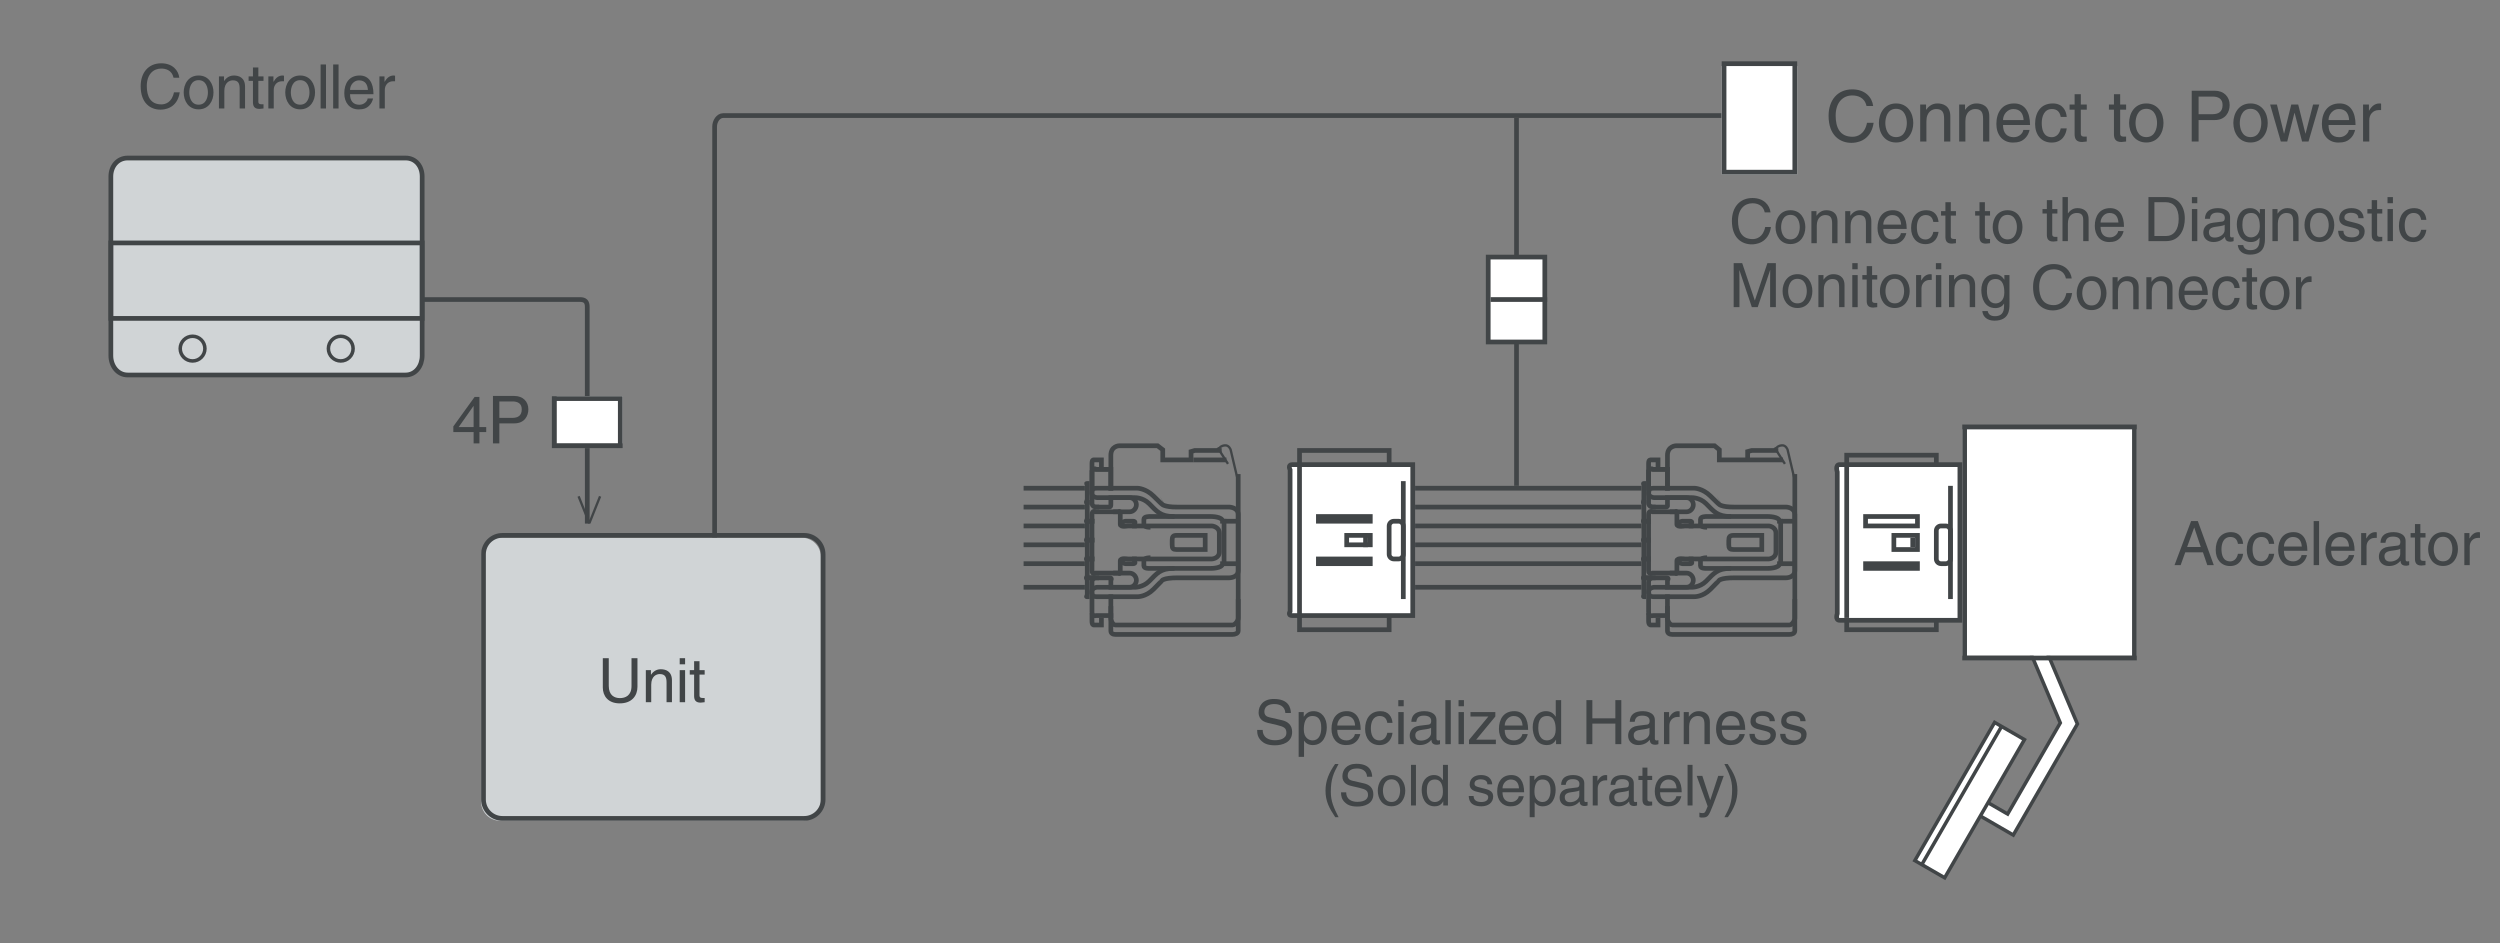 <?xml version="1.0" encoding="utf-8"?>
<!-- Generator: Adobe Illustrator 16.0.3, SVG Export Plug-In . SVG Version: 6.00 Build 0)  -->
<!DOCTYPE svg PUBLIC "-//W3C//DTD SVG 1.1//EN" "http://www.w3.org/Graphics/SVG/1.1/DTD/svg11.dtd">
<svg version="1.1" xmlns="http://www.w3.org/2000/svg" xmlns:xlink="http://www.w3.org/1999/xlink" x="0px" y="0px" width="530px"
	 height="200px" viewBox="0 0 530 200" enable-background="new 0 0 530 200" xml:space="preserve">
<rect x="0" y="0" width="530" height="200" fill="#808080" stroke="none"/>
<g id="illustration">
	<g>
		<path fill="none" stroke="#414547" d="M151.5,114V26.84c0-1.1,0.734-2.34,1.834-2.34H365"/>
	</g>
	<g>
		<line fill="none" stroke="#414547" x1="348" y1="103.5" x2="300" y2="103.5"/>
		<line fill="none" stroke="#414547" x1="348" y1="107.5" x2="300" y2="107.5"/>
		<line fill="none" stroke="#414547" x1="348" y1="111.5" x2="300" y2="111.5"/>
		<line fill="none" stroke="#414547" x1="348" y1="115.5" x2="300" y2="115.5"/>
		<line fill="none" stroke="#414547" x1="348" y1="119.5" x2="300" y2="119.5"/>
		<line fill="none" stroke="#414547" x1="348" y1="124.5" x2="300" y2="124.5"/>
		<g>
			<g>
				<path fill="none" stroke="#414547" d="M377,95.5h-5.636l-0.864,0.235V97.5h-6v-2.158l-1.023-0.842h-8.155
					c0,0-1.821,0.046-1.821,2.03c0,1.983,0,7.47,0,7.47"/>
				<path fill="none" stroke="#414547" d="M354,99.5h-3.527c0,0-0.973-0.396-0.973,0.661c0,1.06,0,3.839,0,3.839"/>
				<path fill="none" stroke="#414547" d="M351.5,99v-1.5h-1.577c0,0-0.423-0.115-0.423,0.748c0,0.855,0,1.752,0,1.752"/>
				<path fill="none" stroke="#414547" d="M354,130.5h-3.527c0,0-0.973,0.308-0.973-0.752c0-1.057,0-3.748,0-3.748"/>
				<path fill="none" stroke="#414547" d="M351.5,131v1.5h-1.577c0,0-0.423,0.022-0.423-0.843c0-0.85,0-1.657,0-1.657"/>
				<path fill="none" stroke="#414547" d="M350,114.5h-1.53c-0.163,0,0.03-0.406,0.03-0.56v-3.034c0-0.15-0.193-0.406-0.03-0.406
					H350"/>
				<path fill="none" stroke="#414547" d="M350,110.5h-1.53c-0.163,0,0.03-0.45,0.03-0.604v-3.037c0-0.152-0.193-0.359-0.03-0.359
					H349"/>
				<path fill="none" stroke="#414547" d="M349,106.5h-0.53c-0.163,0,0.03-0.496,0.03-0.652v-3.031c0-0.156-0.193-0.316-0.03-0.316
					H349"/>
				<path fill="none" stroke="#414547" d="M350,118.5h-1.53c-0.163,0,0.03-0.357,0.03-0.518v-3.027c0-0.162-0.193-0.455-0.03-0.455
					H350"/>
				<path fill="none" stroke="#414547" d="M350,122.5h-1.53c-0.163,0,0.03-0.313,0.03-0.471v-3.031c0-0.155-0.193-0.498-0.03-0.498
					H350"/>
				<path fill="none" stroke="#414547" d="M349,126.5h-0.53c-0.163,0,0.03-0.271,0.03-0.429v-3.021c0-0.159-0.193-0.551-0.03-0.551
					H350"/>
			</g>
			<g>
				<path fill="none" stroke="#414547" stroke-width="0.5" d="M380.354,101.218l-1.385-5.876c0,0-0.335-0.994-1.191-0.925
					c-0.858,0.062-1.125,0.464-1.257,0.664"/>
				<g>
					<path fill="none" stroke="#414547" d="M349.5,126c0,0,0-2.189,0-2.59c0-0.796,0.833-0.91,0.833-0.91s2.517,0,3.04,0
						c0.531,0,0.127,0.579,0.127,0.579V125"/>
					<path fill="none" stroke="#414547" d="M353.5,105v1.963c0,0,0.169,0.537-0.362,0.537c-0.523,0-2.805,0-2.805,0
						s-0.833-0.068-0.833-0.869c0-0.99,0-5.41,0-6.468c0-1.056,0.97-0.663,0.97-0.663h3.03v4.5"/>
					<line fill="none" stroke="#414547" x1="377.5" y1="110" x2="377.5" y2="120"/>
					<path fill="none" stroke="#414547" d="M349.5,116.395v4.518c0,1.057,0.825,0.588,0.825,0.588h4.883
						c0,0,0.292,0.469,0.292-0.588v-2.043c0-0.664,1.695-0.369,1.695-0.369h17.806c0,0,1.499-0.099,1.499-1.512v-0.932v-2.068
						v-0.932c0-1.418-1.499-1.557-1.499-1.557h-17.806c0,0-1.695,0.333-1.695-0.327v-2.046c0-1.058-0.292-0.627-0.292-0.627h-4.883
						c0,0-0.825-0.431-0.825,0.627v4.529V116.395z"/>
					
						<line fill="none" stroke="#414547" stroke-width="0.5" stroke-linecap="square" x1="376.333" y1="95.092" x2="378.271" y2="98.135"/>
					<line fill="none" stroke="#414547" x1="378" y1="97.5" x2="371" y2="97.5"/>
					<path fill="none" stroke="#414547" d="M367,109.5h-5.246c0,0-1.254-0.022-1.254,0.572c0,0.59,0,0.577,0,0.97
						c0,0.396,0.211,0.741,1.398,0.741"/>
					<path fill="none" stroke="#414547" d="M367,120.5h-5.246c0,0-1.254,0.072-1.254-0.526c0-0.593,0-0.573,0-0.976
						c0-0.394,0.211-0.756,1.398-0.756"/>
					<path fill="none" stroke="#414547" d="M358.5,118v0.916c0,0,0.48,0.584-0.182,0.584s-1.651,0-1.651,0s-0.931-0.061-0.931-0.862
						"/>
					<path fill="none" stroke="#414547" d="M358.5,112v-0.871c0,0,0.48-0.629-0.182-0.629s-1.651,0-1.651,0
						s-0.931,0.055-0.931,0.862"/>
					<line fill="none" stroke="#414547" x1="350.5" y1="107" x2="350.5" y2="108"/>
					<line fill="none" stroke="#414547" x1="350.5" y1="122" x2="350.5" y2="123"/>
					<path fill="none" stroke="#414547" d="M380,110.5h-2.753c0-1-2.44-1-2.44-1s-5.063,0-7.896,0c-2.852,0-3.573-1.08-5.226-2.73
						c-1.356-1.35-3.103-1.27-3.103-1.27h-7.936c0,0-1.123-0.076-1.123-0.934c0-0.861,0.335-1.066,0.989-1.066
						c0.66,0,8.734,0,8.734,0s1.743,0.047,3.369,1.664c1.778,1.789,1.778,1.7,1.778,1.7s0.393,0.636,3.23,0.636
						c2.843,0,11.071,0,11.071,0s1.803,0.063,1.803,1.58c0,0.78,0,3.357,0,5.879v0.133c0,2.514,0,5.096,0,5.874
						c0,1.515-1.803,1.534-1.803,1.534s-8.229,0-11.071,0c-2.838,0-3.23,0.586-3.23,0.586s0,0.055-1.778,1.836
						c-1.626,1.625-3.369,1.578-3.369,1.578s-8.074,0-8.734,0c-0.654,0-0.989-0.206-0.989-1.064c0-0.862,1.123-0.936,1.123-0.936
						h7.936c0,0,1.746,0.078,3.103-1.272c1.652-1.655,2.374-2.728,5.226-2.728c2.833,0,7.896,0,7.896,0s2.44,0,2.44-1H380"/>
					<path fill="none" stroke="#414547" d="M354,121.5h3.567c0.78,0,1.413,0.724,1.413,1.502c0,0.77-0.633,1.498-1.413,1.498H354"/>
					<path fill="none" stroke="#414547" d="M354,105.5h3.567c0.78,0,1.413,0.72,1.413,1.497c0,0.779-0.633,1.503-1.413,1.503H354"/>
					<path fill="none" stroke="#414547" d="M373.5,116.5h-5.989c-0.777,0-1.011-0.232-1.011-1.005v-0.943
						c0-0.77,0.233-1.052,1.011-1.052h5.989V116.5z"/>
				</g>
			</g>
		</g>
		<g>
			<rect x="275.5" y="95.5" fill="none" stroke="#414547" width="19" height="6"/>
			<rect x="275.5" y="126.5" fill="none" stroke="#414547" width="19" height="7"/>
			<g>
				<path fill="#FFFFFF" stroke="#414547" d="M299.5,98.5h-25.563c-1.003,0-0.437,1.106-0.437,1.106v30.026
					c0,0-0.566,0.867,0.437,0.867H299.5V98.5z"/>
			</g>
			<g>
				<g>
					<rect x="285.5" y="113.5" fill="none" stroke="#414547" width="5" height="2"/>
					<line fill="none" stroke="#414547" x1="289.5" y1="116" x2="289.5" y2="113"/>
				</g>
				<rect x="279.5" y="118.5" fill="none" stroke="#414547" width="11" height="1"/>
				<rect x="279.5" y="109.5" fill="none" stroke="#414547" width="11" height="1"/>
			</g>
			<line fill="none" stroke="#414547" x1="297.5" y1="127" x2="297.5" y2="102"/>
			<line fill="none" stroke="#414547" x1="275.5" y1="131" x2="275.5" y2="99"/>
			<g>
				<path fill="none" stroke="#414547" d="M297.5,117.5c0,0.552-0.447,1-1,1h-1c-0.553,0-1-0.448-1-1v-6c0-0.552,0.447-1,1-1h1
					c0.553,0,1,0.448,1,1V117.5z"/>
			</g>
		</g>
		<g>
			<path fill="none" stroke="#414547" d="M380.5,127v4.048c0,0.55-0.596,1.452-1.146,1.452h-24.809c-0.55,0-1.046-0.902-1.046-1.452
				V126"/>
		</g>
		<g>
			<path fill="none" stroke="#414547" stroke-linecap="square" d="M380.5,101v32.729c0,0.55-0.596,0.771-1.146,0.771h-24.809
				c-0.55,0-1.046-0.221-1.046-0.771V129"/>
		</g>
	</g>
	<g>
		<line fill="none" stroke="#414547" x1="230" y1="103.5" x2="217" y2="103.5"/>
		<line fill="none" stroke="#414547" x1="230" y1="107.5" x2="217" y2="107.5"/>
		<line fill="none" stroke="#414547" x1="230" y1="111.5" x2="217" y2="111.5"/>
		<line fill="none" stroke="#414547" x1="230" y1="115.5" x2="217" y2="115.5"/>
		<line fill="none" stroke="#414547" x1="230" y1="119.5" x2="217" y2="119.5"/>
		<line fill="none" stroke="#414547" x1="230" y1="124.5" x2="217" y2="124.5"/>
		<g>
			<g>
				<path fill="none" stroke="#414547" d="M259,95.5h-5.707l-0.793,0.235V97.5h-6v-2.158l-1.095-0.842h-8.156
					c0,0-1.749,0.046-1.749,2.03c0,1.983,0,7.47,0,7.47"/>
				<path fill="none" stroke="#414547" d="M235,99.5h-2.599c0,0-0.901-0.396-0.901,0.661c0,1.06,0,3.839,0,3.839"/>
				<path fill="none" stroke="#414547" d="M233.5,99v-1.5h-1.648c0,0-0.352-0.115-0.352,0.748c0,0.855,0,1.752,0,1.752"/>
				<path fill="none" stroke="#414547" d="M236,130.5h-3.599c0,0-0.901,0.308-0.901-0.752c0-1.057,0-3.748,0-3.748"/>
				<path fill="none" stroke="#414547" d="M233.5,131v1.5h-1.648c0,0-0.352,0.022-0.352-0.843c0-0.85,0-1.657,0-1.657"/>
				<path fill="none" stroke="#414547" d="M232,114.5h-1.603c-0.163,0,0.103-0.406,0.103-0.56v-3.034
					c0-0.15-0.265-0.406-0.103-0.406H232"/>
				<path fill="none" stroke="#414547" d="M232,110.5h-1.603c-0.163,0,0.103-0.45,0.103-0.604v-3.037
					c0-0.152-0.265-0.359-0.103-0.359H231"/>
				<path fill="none" stroke="#414547" d="M231,106.5h-0.603c-0.163,0,0.103-0.496,0.103-0.652v-3.031
					c0-0.156-0.265-0.316-0.103-0.316H231"/>
				<path fill="none" stroke="#414547" d="M232,118.5h-1.603c-0.163,0,0.103-0.357,0.103-0.518v-3.027
					c0-0.162-0.265-0.455-0.103-0.455H232"/>
				<path fill="none" stroke="#414547" d="M232,122.5h-1.603c-0.163,0,0.103-0.313,0.103-0.471v-3.031
					c0-0.155-0.265-0.498-0.103-0.498H232"/>
				<path fill="none" stroke="#414547" d="M231,126.5h-0.603c-0.163,0,0.103-0.271,0.103-0.429v-3.021
					c0-0.159-0.265-0.551-0.103-0.551H232"/>
			</g>
			<g>
				<path fill="none" stroke="#414547" stroke-width="0.5" d="M262.283,101.218l-1.385-5.876c0,0-0.335-0.994-1.191-0.925
					c-0.859,0.062-1.125,0.464-1.257,0.664"/>
				<g>
					<path fill="none" stroke="#414547" d="M231.5,126c0,0,0-2.189,0-2.59c0-0.796,0.761-0.91,0.761-0.91s2.516,0,3.041,0
						c0.53,0,0.198,0.579,0.198,0.579V125"/>
					<path fill="none" stroke="#414547" d="M235.5,105v1.963c0,0,0.097,0.537-0.434,0.537c-0.525,0-2.805,0-2.805,0
						s-0.761-0.068-0.761-0.869c0-0.99,0-5.41,0-6.468c0-1.056,0.897-0.663,0.897-0.663h3.103v4.5"/>
					<line fill="none" stroke="#414547" x1="259.5" y1="110" x2="259.5" y2="120"/>
					<path fill="none" stroke="#414547" d="M231.5,116.395v4.518c0,1.057,0.753,0.588,0.753,0.588h4.884
						c0,0,0.362,0.469,0.362-0.588v-2.043c0-0.664,1.624-0.369,1.624-0.369h17.807c0,0,1.57-0.099,1.57-1.512v-0.932v-2.068v-0.932
						c0-1.418-1.57-1.557-1.57-1.557h-17.807c0,0-1.624,0.333-1.624-0.327v-2.046c0-1.058-0.362-0.627-0.362-0.627h-4.884
						c0,0-0.753-0.431-0.753,0.627v4.529V116.395z"/>
					
						<line fill="none" stroke="#414547" stroke-width="0.5" stroke-linecap="square" x1="258.261" y1="95.092" x2="260.2" y2="98.135"/>
					<line fill="none" stroke="#414547" x1="260" y1="97.5" x2="253" y2="97.5"/>
					<path fill="none" stroke="#414547" d="M249,109.5h-5.318c0,0-1.182-0.022-1.182,0.572c0,0.59,0,0.577,0,0.97
						c0,0.396,0.211,0.741,1.398,0.741"/>
					<path fill="none" stroke="#414547" d="M249,120.5h-5.318c0,0-1.182,0.072-1.182-0.526c0-0.593,0-0.573,0-0.976
						c0-0.394,0.211-0.756,1.398-0.756"/>
					<path fill="none" stroke="#414547" d="M240.5,118v0.916c0,0,0.41,0.584-0.253,0.584c-0.663,0-1.652,0-1.652,0
						s-0.895-0.061-0.895-0.862"/>
					<path fill="none" stroke="#414547" d="M240.5,112v-0.871c0,0,0.41-0.629-0.253-0.629c-0.663,0-1.652,0-1.652,0
						s-0.895,0.055-0.895,0.862"/>
					<line fill="none" stroke="#414547" x1="232.5" y1="107" x2="232.5" y2="108"/>
					<line fill="none" stroke="#414547" x1="232.5" y1="122" x2="232.5" y2="123"/>
					<path fill="none" stroke="#414547" d="M262,110.5h-2.825c0-1-2.44-1-2.44-1s-5.062,0-7.896,0c-2.851,0-3.574-1.08-5.224-2.73
						c-1.357-1.35-3.104-1.27-3.104-1.27h-7.935c0,0-1.123-0.076-1.123-0.934c0-0.861,0.335-1.066,0.991-1.066
						c0.66,0,8.732,0,8.732,0s1.744,0.047,3.37,1.664c1.778,1.789,1.778,1.7,1.778,1.7s0.393,0.636,3.23,0.636
						c2.843,0,11.073,0,11.073,0s1.873,0.063,1.873,1.58c0,0.78,0,3.357,0,5.879v0.133c0,2.514,0,5.096,0,5.874
						c0,1.515-1.873,1.534-1.873,1.534s-8.23,0-11.073,0c-2.838,0-3.23,0.586-3.23,0.586s0,0.055-1.778,1.836
						c-1.626,1.625-3.37,1.578-3.37,1.578s-8.073,0-8.732,0c-0.656,0-0.991-0.206-0.991-1.064c0-0.862,1.123-0.936,1.123-0.936
						h7.935c0,0,1.747,0.078,3.104-1.272c1.65-1.655,2.373-2.728,5.224-2.728c2.834,0,7.896,0,7.896,0s2.44,0,2.44-1H262"/>
					<path fill="none" stroke="#414547" d="M236,121.5h3.497c0.779,0,1.414,0.724,1.414,1.502c0,0.77-0.635,1.498-1.414,1.498H236"
						/>
					<path fill="none" stroke="#414547" d="M236,105.5h3.497c0.779,0,1.414,0.72,1.414,1.497c0,0.779-0.635,1.503-1.414,1.503H236"
						/>
					<path fill="none" stroke="#414547" d="M255.5,116.5h-6.062c-0.777,0-0.938-0.232-0.938-1.005v-0.943
						c0-0.77,0.161-1.052,0.938-1.052h6.062V116.5z"/>
				</g>
			</g>
		</g>
		<g>
			<path fill="none" stroke="#414547" d="M262.5,127v4.048c0,0.55-0.667,1.452-1.217,1.452h-24.809c-0.55,0-0.974-0.902-0.974-1.452
				V126"/>
		</g>
		<g>
			<path fill="none" stroke="#414547" stroke-linecap="square" d="M262.5,101v32.729c0,0.55-0.667,0.771-1.217,0.771h-24.809
				c-0.55,0-0.974-0.221-0.974-0.771V129"/>
		</g>
	</g>
	<g>
		<path fill="none" stroke="#414547" d="M74,63.5h48.94c1.1,0,1.56,0.465,1.56,1.565V90"/>
	</g>
	<g>
		<rect x="118" y="84" fill="#FFFFFF" width="14" height="10"/>
		<path fill="#414547" d="M131,85v9h-13v-9H131 M132,84h-15v11h15V84L132,84z"/>
	</g>
	<g>
		<rect x="365" y="14" fill="#FFFFFF" width="16" height="23"/>
		<path fill="#414547" d="M380,14v22h-14V14H380 M381,13h-16v24h16V13L381,13z"/>
	</g>
	<path fill="none" d="M103,183.524l-1.23,1.942l1.23,1.928V183.524z"/>
	<path fill="none" d="M170,157.937l1.23-1.94l-1.23-1.93V157.937z"/>
	<path fill="none" d="M170,138.277l1.23-1.941l-1.23-1.929V138.277z"/>
	<path fill="none" d="M170,125.988l1.23-1.939l-1.23-1.928V125.988z"/>
	<g>
		<line fill="none" stroke="#414547" stroke-linejoin="bevel" x1="124.5" y1="95" x2="124.5" y2="111"/>
		<polyline fill="none" stroke="#414547" stroke-width="0.5" stroke-linejoin="bevel" points="127.22,105.217 124.943,110.917 
			122.66,105.217 		"/>
	</g>
	<g>
		<path fill="#FFFFFF" stroke="#414547" stroke-width="0.75" d="M419.881,113.333c0,0,16.302,38.497,16.899,39.92
			c-0.708,1.226-9.78,16.945-11.16,19.323c-1.503-0.871-5.233-3.029-5.233-3.029l-1.634,2.819l8.063,4.664l13.596-23.552
			l-17.528-41.414L419.881,113.333z"/>
		<polygon fill="#FFFFFF" stroke="#414547" stroke-width="0.75" points="412.271,186.088 405.947,182.442 422.86,153.152 
			429.182,156.802 		"/>
		<line fill="none" stroke="#414547" stroke-width="0.75" x1="407.44" y1="183.263" x2="424.353" y2="153.968"/>
	</g>
	<g>
		<rect x="416" y="91" fill="#FFFFFF" width="37" height="48"/>
		<path fill="#414547" d="M452,91v48h-35V91H452 M453,90h-37v50h37V90L453,90z"/>
	</g>
	<g>
		<rect x="391.5" y="96.5" fill="none" stroke="#414547" width="19" height="6"/>
		<rect x="391.5" y="127.5" fill="none" stroke="#414547" width="19" height="6"/>
		<g>
			<path fill="#FFFFFF" stroke="#414547" d="M415.5,98.5h-25.504c-1.003,0-0.496,1.564-0.496,1.564v30.026
				c0,0-0.507,1.409,0.496,1.409H415.5V98.5z"/>
		</g>
		<g>
			<g>
				<rect x="401.5" y="113.5" fill="none" stroke="#414547" width="5" height="3"/>
				<line fill="none" stroke="#414547" x1="405.5" y1="116" x2="405.5" y2="114"/>
			</g>
			<rect x="395.5" y="119.5" fill="none" stroke="#414547" width="11" height="1"/>
			<rect x="395.5" y="109.5" fill="none" stroke="#414547" width="11" height="2"/>
		</g>
		<line fill="none" stroke="#414547" x1="413.5" y1="127" x2="413.5" y2="103"/>
		<line fill="none" stroke="#414547" x1="391.5" y1="131" x2="391.5" y2="99"/>
		<g>
			<path fill="none" stroke="#414547" d="M413.5,118.5c0,0.552-0.447,1-1,1h-1c-0.553,0-1-0.448-1-1v-6c0-0.552,0.447-1,1-1h1
				c0.553,0,1,0.448,1,1V118.5z"/>
		</g>
	</g>
	<g>
		<path fill="#D0D4D6" stroke="#414547" d="M23.5,37.427c0-2.16,1.417-3.927,3.579-3.927h58.903c2.16,0,3.518,1.767,3.518,3.927
			v37.961c0,2.16-1.357,4.111-3.518,4.111H27.079c-2.163,0-3.579-1.951-3.579-4.111V37.427z"/>
		<rect x="23.5" y="51.5" fill="none" stroke="#414547" width="66" height="16"/>
		<circle fill="none" stroke="#414547" stroke-width="0.75" cx="72.239" cy="73.904" r="2.618"/>
		<circle fill="none" stroke="#414547" stroke-width="0.75" cx="40.823" cy="73.904" r="2.618"/>
	</g>
	<g>
		<path fill="#D0D4D6" d="M174,170c0,2.209-1.791,4-4,4h-64c-2.209,0-4-1.791-4-4v-52c0-2.209,1.791-4,4-4h64c2.209,0,4,1.791,4,4
			V170z"/>
		<path fill="none" stroke="#414547" d="M174.5,169.5c0,2.2-1.8,4-4,4h-64c-2.2,0-4-1.8-4-4v-52c0-2.2,1.8-4,4-4h64c2.2,0,4,1.8,4,4
			V169.5z"/>
	</g>
</g>
<g id="text">
	<g>
		<path fill="#414547" d="M395.699,22.47c-0.404-1.89-1.98-2.235-3.016-2.235c-1.949,0-3.523,1.44-3.523,4.275
			c0,2.535,0.898,4.485,3.568,4.485c0.945,0,2.58-0.45,3.076-2.955h1.41c-0.602,4.065-3.9,4.245-4.711,4.245
			c-2.445,0-4.844-1.59-4.844-5.73c0-3.315,1.889-5.61,5.023-5.61c2.775,0,4.215,1.725,4.426,3.525H395.699z"/>
		<path fill="#414547" d="M401.969,21.93c2.506,0,3.645,2.115,3.645,4.14s-1.139,4.14-3.645,4.14c-2.504,0-3.645-2.115-3.645-4.14
			S399.465,21.93,401.969,21.93z M401.969,29.07c1.891,0,2.281-1.95,2.281-3c0-1.05-0.391-3-2.281-3c-1.889,0-2.279,1.95-2.279,3
			C399.689,27.12,400.08,29.07,401.969,29.07z"/>
		<path fill="#414547" d="M413.467,30h-1.318v-4.83c0-1.365-0.391-2.055-1.68-2.055c-0.75,0-2.07,0.48-2.07,2.61V30h-1.32v-7.845
			h1.244v1.11h0.031c0.285-0.42,1.02-1.335,2.369-1.335c1.215,0,2.744,0.495,2.744,2.73V30z"/>
		<path fill="#414547" d="M421.73,30h-1.318v-4.83c0-1.365-0.391-2.055-1.68-2.055c-0.75,0-2.07,0.48-2.07,2.61V30h-1.32v-7.845
			h1.244v1.11h0.031c0.285-0.42,1.02-1.335,2.369-1.335c1.215,0,2.744,0.495,2.744,2.73V30z"/>
		<path fill="#414547" d="M430.266,27.54c-0.045,0.375-0.406,1.485-1.396,2.145c-0.359,0.24-0.869,0.54-2.129,0.54
			c-2.205,0-3.51-1.665-3.51-3.93c0-2.43,1.17-4.365,3.766-4.365c2.264,0,3.373,1.8,3.373,4.575h-5.729
			c0,1.635,0.764,2.58,2.279,2.58c1.246,0,1.98-0.96,2.025-1.545H430.266z M429.006,25.455c-0.076-1.215-0.586-2.34-2.191-2.34
			c-1.215,0-2.174,1.125-2.174,2.34H429.006z"/>
		<path fill="#414547" d="M436.869,24.795c-0.164-1.05-0.75-1.68-1.859-1.68c-1.635,0-2.16,1.56-2.16,2.955
			c0,1.35,0.33,3.015,2.145,3.015c0.885,0,1.65-0.66,1.875-1.86h1.275c-0.135,1.245-0.9,3-3.195,3c-2.205,0-3.51-1.665-3.51-3.93
			c0-2.43,1.17-4.365,3.766-4.365c2.055,0,2.834,1.5,2.939,2.865H436.869z"/>
		<path fill="#414547" d="M441.135,23.25v5.1c0,0.615,0.525,0.615,0.795,0.615h0.465V30c-0.479,0.045-0.854,0.105-0.988,0.105
			c-1.307,0-1.59-0.735-1.59-1.68V23.25h-1.066v-1.095h1.066v-2.19h1.318v2.19h1.26v1.095H441.135z"/>
		<path fill="#414547" d="M449.475,23.25v5.1c0,0.615,0.525,0.615,0.795,0.615h0.465V30c-0.479,0.045-0.854,0.105-0.988,0.105
			c-1.307,0-1.59-0.735-1.59-1.68V23.25h-1.066v-1.095h1.066v-2.19h1.318v2.19h1.26v1.095H449.475z"/>
		<path fill="#414547" d="M455.016,21.93c2.504,0,3.645,2.115,3.645,4.14s-1.141,4.14-3.645,4.14c-2.506,0-3.645-2.115-3.645-4.14
			S452.51,21.93,455.016,21.93z M455.016,29.07c1.889,0,2.279-1.95,2.279-3c0-1.05-0.391-3-2.279-3c-1.891,0-2.281,1.95-2.281,3
			C452.734,27.12,453.125,29.07,455.016,29.07z"/>
		<path fill="#414547" d="M466.1,30h-1.455V19.23h4.846c1.994,0,3.195,1.29,3.195,3.03c0,1.5-0.855,3.195-3.195,3.195H466.1V30z
			 M466.1,24.21h2.895c1.305,0,2.191-0.48,2.191-1.935c0-1.365-0.932-1.8-2.131-1.8H466.1V24.21z"/>
		<path fill="#414547" d="M477.115,21.93c2.506,0,3.645,2.115,3.645,4.14s-1.139,4.14-3.645,4.14c-2.504,0-3.645-2.115-3.645-4.14
			S474.611,21.93,477.115,21.93z M477.115,29.07c1.891,0,2.281-1.95,2.281-3c0-1.05-0.391-3-2.281-3c-1.889,0-2.279,1.95-2.279,3
			C474.836,27.12,475.227,29.07,477.115,29.07z"/>
		<path fill="#414547" d="M484.895,30h-1.365l-2.266-7.845h1.441l1.498,6.165h0.031l1.514-6.165h1.471l1.529,6.165h0.031l1.59-6.165
			h1.32L489.408,30h-1.365l-1.59-6.075h-0.029L484.895,30z"/>
		<path fill="#414547" d="M499.273,27.54c-0.045,0.375-0.406,1.485-1.396,2.145c-0.359,0.24-0.869,0.54-2.129,0.54
			c-2.205,0-3.51-1.665-3.51-3.93c0-2.43,1.17-4.365,3.766-4.365c2.264,0,3.373,1.8,3.373,4.575h-5.729
			c0,1.635,0.764,2.58,2.279,2.58c1.246,0,1.98-0.96,2.025-1.545H499.273z M498.014,25.455c-0.076-1.215-0.586-2.34-2.191-2.34
			c-1.215,0-2.174,1.125-2.174,2.34H498.014z"/>
		<path fill="#414547" d="M502.289,30h-1.318v-7.845h1.244v1.305h0.029c0.525-0.915,1.215-1.53,2.205-1.53
			c0.166,0,0.24,0.015,0.346,0.045v1.365h-0.496c-1.229,0-2.01,0.96-2.01,2.1V30z"/>
	</g>
	<g>
		<path fill="#414547" d="M272.494,151.156c-0.066-1.443-1.262-1.898-2.314-1.898c-0.793,0-2.133,0.221-2.133,1.639
			c0,0.793,0.559,1.053,1.105,1.182l2.666,0.611c1.209,0.287,2.117,1.014,2.117,2.496c0,2.211-2.053,2.822-3.652,2.822
			c-1.729,0-2.404-0.521-2.82-0.898c-0.793-0.715-0.949-1.494-0.949-2.365h1.182c0,1.689,1.379,2.184,2.574,2.184
			c0.91,0,2.445-0.234,2.445-1.572c0-0.975-0.455-1.287-1.99-1.652l-1.91-0.441c-0.611-0.143-1.988-0.572-1.988-2.197
			c0-1.455,0.947-2.885,3.211-2.885c3.262,0,3.588,1.949,3.639,2.977H272.494z"/>
		<path fill="#414547" d="M275.316,150.961h1.08v0.963h0.025c0.273-0.391,0.793-1.158,2.027-1.158c1.809,0,2.834,1.482,2.834,3.393
			c0,1.625-0.676,3.797-2.99,3.797c-0.908,0-1.508-0.43-1.807-0.91h-0.025v3.406h-1.145V150.961z M278.268,156.967
			c1.248,0,1.834-1.131,1.834-2.625c0-0.871-0.092-2.549-1.859-2.549c-1.652,0-1.834,1.781-1.834,2.887
			C276.408,156.486,277.539,156.967,278.268,156.967z"/>
		<path fill="#414547" d="M288.375,155.629c-0.039,0.324-0.352,1.287-1.209,1.857c-0.313,0.209-0.754,0.469-1.846,0.469
			c-1.912,0-3.043-1.443-3.043-3.406c0-2.105,1.016-3.783,3.264-3.783c1.963,0,2.926,1.561,2.926,3.965H283.5
			c0,1.418,0.664,2.236,1.977,2.236c1.078,0,1.715-0.832,1.754-1.338H288.375z M287.283,153.82
			c-0.064-1.053-0.508-2.027-1.898-2.027c-1.053,0-1.885,0.975-1.885,2.027H287.283z"/>
		<path fill="#414547" d="M294.109,153.25c-0.145-0.91-0.65-1.457-1.613-1.457c-1.416,0-1.871,1.352-1.871,2.561
			c0,1.17,0.285,2.613,1.859,2.613c0.766,0,1.43-0.572,1.625-1.611h1.104c-0.117,1.078-0.779,2.6-2.768,2.6
			c-1.912,0-3.043-1.443-3.043-3.406c0-2.105,1.014-3.783,3.264-3.783c1.781,0,2.457,1.301,2.547,2.484H294.109z"/>
		<path fill="#414547" d="M296.439,149.727v-1.301h1.145v1.301H296.439z M297.584,157.76h-1.145v-6.799h1.145V157.76z"/>
		<path fill="#414547" d="M299.201,153.027c0.051-1.625,1.131-2.262,2.807-2.262c0.547,0,2.523,0.156,2.523,1.898v3.914
			c0,0.285,0.143,0.402,0.377,0.402c0.104,0,0.246-0.025,0.377-0.053v0.832c-0.195,0.053-0.365,0.131-0.625,0.131
			c-1.014,0-1.17-0.52-1.209-1.041c-0.441,0.482-1.131,1.105-2.457,1.105c-1.248,0-2.133-0.793-2.133-1.963
			c0-0.572,0.17-1.898,2.068-2.133l1.885-0.232c0.273-0.027,0.598-0.131,0.598-0.807c0-0.715-0.52-1.105-1.6-1.105
			c-1.299,0-1.48,0.793-1.559,1.313H299.201z M303.387,154.289c-0.182,0.143-0.469,0.246-1.885,0.43
			c-0.561,0.078-1.457,0.246-1.457,1.104c0,0.742,0.377,1.184,1.236,1.184c1.064,0,2.105-0.689,2.105-1.6V154.289z"/>
		<path fill="#414547" d="M307.563,157.76h-1.145v-9.334h1.145V157.76z"/>
		<path fill="#414547" d="M309.211,149.727v-1.301h1.145v1.301H309.211z M310.355,157.76h-1.145v-6.799h1.145V157.76z"/>
		<path fill="#414547" d="M312.951,156.811h4.174v0.949h-5.695v-0.896l4.096-4.953h-3.783v-0.949h5.266v0.936L312.951,156.811z"/>
		<path fill="#414547" d="M323.873,155.629c-0.039,0.324-0.352,1.287-1.209,1.857c-0.313,0.209-0.754,0.469-1.848,0.469
			c-1.91,0-3.041-1.443-3.041-3.406c0-2.105,1.014-3.783,3.264-3.783c1.963,0,2.924,1.561,2.924,3.965h-4.965
			c0,1.418,0.662,2.236,1.975,2.236c1.08,0,1.717-0.832,1.756-1.338H323.873z M322.781,153.82c-0.066-1.053-0.508-2.027-1.898-2.027
			c-1.053,0-1.885,0.975-1.885,2.027H322.781z"/>
		<path fill="#414547" d="M330.965,157.76h-1.08v-0.936h-0.025c-0.494,0.924-1.275,1.131-1.938,1.131
			c-2.314,0-2.99-2.172-2.99-3.797c0-1.91,1.027-3.393,2.834-3.393c1.234,0,1.756,0.768,2.029,1.158h0.025v-3.498h1.145V157.76z
			 M327.947,156.967c0.729,0,1.859-0.48,1.859-2.287c0-1.105-0.182-2.887-1.832-2.887c-1.77,0-1.859,1.678-1.859,2.549
			C326.115,155.836,326.699,156.967,327.947,156.967z"/>
		<path fill="#414547" d="M342.455,148.426h1.262v9.334h-1.262v-4.355h-4.875v4.355h-1.26v-9.334h1.26v3.861h4.875V148.426z"/>
		<path fill="#414547" d="M345.502,153.027c0.053-1.625,1.131-2.262,2.809-2.262c0.547,0,2.521,0.156,2.521,1.898v3.914
			c0,0.285,0.145,0.402,0.377,0.402c0.105,0,0.248-0.025,0.377-0.053v0.832c-0.193,0.053-0.363,0.131-0.623,0.131
			c-1.014,0-1.17-0.52-1.209-1.041c-0.441,0.482-1.131,1.105-2.457,1.105c-1.248,0-2.133-0.793-2.133-1.963
			c0-0.572,0.17-1.898,2.068-2.133l1.885-0.232c0.273-0.027,0.598-0.131,0.598-0.807c0-0.715-0.52-1.105-1.6-1.105
			c-1.299,0-1.482,0.793-1.561,1.313H345.502z M349.689,154.289c-0.184,0.143-0.469,0.246-1.887,0.43
			c-0.559,0.078-1.455,0.246-1.455,1.104c0,0.742,0.377,1.184,1.234,1.184c1.066,0,2.107-0.689,2.107-1.6V154.289z"/>
		<path fill="#414547" d="M353.908,157.76h-1.145v-6.799h1.08v1.131h0.025c0.455-0.793,1.053-1.326,1.912-1.326
			c0.143,0,0.207,0.014,0.299,0.039v1.184h-0.43c-1.066,0-1.742,0.832-1.742,1.82V157.76z"/>
		<path fill="#414547" d="M362.492,157.76h-1.145v-4.186c0-1.184-0.338-1.781-1.457-1.781c-0.648,0-1.793,0.416-1.793,2.262v3.705
			h-1.145v-6.799h1.078v0.963h0.027c0.246-0.365,0.883-1.158,2.053-1.158c1.055,0,2.381,0.43,2.381,2.367V157.76z"/>
		<path fill="#414547" d="M369.9,155.629c-0.039,0.324-0.352,1.287-1.209,1.857c-0.313,0.209-0.754,0.469-1.846,0.469
			c-1.912,0-3.043-1.443-3.043-3.406c0-2.105,1.014-3.783,3.264-3.783c1.963,0,2.924,1.561,2.924,3.965h-4.965
			c0,1.418,0.662,2.236,1.977,2.236c1.078,0,1.715-0.832,1.754-1.338H369.9z M368.809,153.82c-0.066-1.053-0.508-2.027-1.898-2.027
			c-1.053,0-1.885,0.975-1.885,2.027H368.809z"/>
		<path fill="#414547" d="M375.168,152.898c-0.012-0.43-0.168-1.145-1.611-1.145c-0.352,0-1.352,0.117-1.352,0.963
			c0,0.559,0.352,0.688,1.234,0.91l1.145,0.285c1.416,0.352,1.91,0.871,1.91,1.795c0,1.402-1.156,2.248-2.689,2.248
			c-2.691,0-2.887-1.561-2.926-2.379h1.105c0.039,0.533,0.193,1.391,1.807,1.391c0.818,0,1.561-0.324,1.561-1.078
			c0-0.547-0.377-0.729-1.354-0.975l-1.326-0.326c-0.947-0.234-1.572-0.715-1.572-1.65c0-1.496,1.234-2.172,2.574-2.172
			c2.432,0,2.6,1.795,2.6,2.133H375.168z"/>
		<path fill="#414547" d="M381.676,152.898c-0.012-0.43-0.168-1.145-1.611-1.145c-0.352,0-1.352,0.117-1.352,0.963
			c0,0.559,0.352,0.688,1.234,0.91l1.145,0.285c1.416,0.352,1.91,0.871,1.91,1.795c0,1.402-1.156,2.248-2.689,2.248
			c-2.691,0-2.887-1.561-2.926-2.379h1.105c0.039,0.533,0.193,1.391,1.807,1.391c0.818,0,1.561-0.324,1.561-1.078
			c0-0.547-0.377-0.729-1.354-0.975l-1.326-0.326c-0.947-0.234-1.572-0.715-1.572-1.65c0-1.496,1.234-2.172,2.574-2.172
			c2.432,0,2.6,1.795,2.6,2.133H381.676z"/>
		<path fill="#414547" d="M283.766,161.969c-1.02,1.92-1.631,3.07-1.631,5.949c0,1.979,0.684,3.441,1.643,5.324h-0.707
			c-1.248-1.871-2.064-3.369-2.064-5.611c0-2.111,0.732-3.814,2.027-5.662H283.766z"/>
		<path fill="#414547" d="M289.814,164.668c-0.061-1.332-1.164-1.752-2.135-1.752c-0.732,0-1.967,0.205-1.967,1.512
			c0,0.732,0.516,0.971,1.02,1.092l2.459,0.563c1.115,0.264,1.955,0.936,1.955,2.303c0,2.039-1.896,2.604-3.371,2.604
			c-1.596,0-2.219-0.48-2.602-0.828c-0.732-0.66-0.877-1.379-0.877-2.182h1.092c0,1.559,1.271,2.014,2.375,2.014
			c0.84,0,2.254-0.215,2.254-1.451c0-0.898-0.42-1.188-1.834-1.523l-1.764-0.406c-0.563-0.133-1.834-0.529-1.834-2.027
			c0-1.344,0.875-2.662,2.961-2.662c3.012,0,3.311,1.799,3.359,2.746H289.814z"/>
		<path fill="#414547" d="M295.002,164.309c2.002,0,2.914,1.689,2.914,3.309s-0.912,3.311-2.914,3.311
			c-2.004,0-2.914-1.691-2.914-3.311S292.998,164.309,295.002,164.309z M295.002,170.018c1.512,0,1.822-1.561,1.822-2.4
			c0-0.838-0.311-2.398-1.822-2.398s-1.822,1.561-1.822,2.398C293.18,168.457,293.49,170.018,295.002,170.018z"/>
		<path fill="#414547" d="M300.184,170.76h-1.055v-8.611h1.055V170.76z"/>
		<path fill="#414547" d="M306.963,170.76h-0.994v-0.863h-0.025c-0.455,0.852-1.174,1.043-1.787,1.043
			c-2.135,0-2.758-2.002-2.758-3.502c0-1.762,0.947-3.129,2.615-3.129c1.139,0,1.619,0.707,1.871,1.066h0.023v-3.227h1.055V170.76z
			 M304.182,170.029c0.672,0,1.715-0.445,1.715-2.111c0-1.02-0.168-2.662-1.691-2.662c-1.631,0-1.715,1.547-1.715,2.35
			C302.49,168.984,303.029,170.029,304.182,170.029z"/>
		<path fill="#414547" d="M315.328,166.275c-0.012-0.396-0.156-1.057-1.486-1.057c-0.324,0-1.248,0.109-1.248,0.889
			c0,0.516,0.324,0.635,1.139,0.84l1.057,0.264c1.307,0.322,1.762,0.803,1.762,1.654c0,1.295-1.066,2.074-2.482,2.074
			c-2.482,0-2.662-1.439-2.697-2.193h1.02c0.035,0.49,0.18,1.283,1.666,1.283c0.756,0,1.439-0.301,1.439-0.996
			c0-0.504-0.348-0.672-1.248-0.9l-1.223-0.299c-0.875-0.217-1.451-0.66-1.451-1.523c0-1.379,1.139-2.002,2.375-2.002
			c2.242,0,2.398,1.654,2.398,1.967H315.328z"/>
		<path fill="#414547" d="M323.029,168.793c-0.035,0.301-0.322,1.188-1.115,1.715c-0.287,0.193-0.695,0.432-1.703,0.432
			c-1.762,0-2.807-1.33-2.807-3.141c0-1.943,0.936-3.49,3.012-3.49c1.811,0,2.697,1.438,2.697,3.656h-4.58
			c0,1.309,0.611,2.064,1.822,2.064c0.996,0,1.584-0.768,1.619-1.236H323.029z M322.023,167.127
			c-0.061-0.973-0.469-1.871-1.752-1.871c-0.971,0-1.738,0.898-1.738,1.871H322.023z"/>
		<path fill="#414547" d="M324.293,164.488h0.996v0.887h0.023c0.252-0.359,0.732-1.066,1.871-1.066c1.666,0,2.615,1.367,2.615,3.129
			c0,1.5-0.625,3.502-2.76,3.502c-0.84,0-1.391-0.395-1.666-0.838h-0.025v3.141h-1.055V164.488z M327.016,170.029
			c1.15,0,1.691-1.045,1.691-2.424c0-0.803-0.084-2.35-1.715-2.35c-1.523,0-1.691,1.643-1.691,2.662
			C325.301,169.584,326.344,170.029,327.016,170.029z"/>
		<path fill="#414547" d="M330.953,166.395c0.049-1.5,1.045-2.086,2.592-2.086c0.504,0,2.326,0.143,2.326,1.75v3.609
			c0,0.266,0.133,0.373,0.348,0.373c0.096,0,0.229-0.023,0.348-0.049v0.768c-0.18,0.049-0.336,0.121-0.576,0.121
			c-0.936,0-1.078-0.48-1.115-0.961c-0.406,0.445-1.043,1.02-2.266,1.02c-1.152,0-1.967-0.73-1.967-1.811
			c0-0.527,0.156-1.75,1.906-1.967l1.738-0.215c0.252-0.025,0.553-0.121,0.553-0.744c0-0.66-0.48-1.02-1.475-1.02
			c-1.199,0-1.367,0.73-1.439,1.211H330.953z M334.816,167.559c-0.168,0.131-0.432,0.227-1.74,0.395
			c-0.516,0.072-1.344,0.229-1.344,1.02c0,0.684,0.35,1.092,1.141,1.092c0.982,0,1.943-0.635,1.943-1.475V167.559z"/>
		<path fill="#414547" d="M338.717,170.76h-1.057v-6.271h0.996v1.043h0.023c0.42-0.732,0.973-1.223,1.764-1.223
			c0.131,0,0.191,0.012,0.275,0.035v1.092h-0.396c-0.982,0-1.605,0.768-1.605,1.678V170.76z"/>
		<path fill="#414547" d="M341.447,166.395c0.047-1.5,1.043-2.086,2.59-2.086c0.504,0,2.326,0.143,2.326,1.75v3.609
			c0,0.266,0.133,0.373,0.348,0.373c0.096,0,0.229-0.023,0.348-0.049v0.768c-0.18,0.049-0.336,0.121-0.574,0.121
			c-0.936,0-1.08-0.48-1.115-0.961c-0.408,0.445-1.045,1.02-2.268,1.02c-1.152,0-1.967-0.73-1.967-1.811
			c0-0.527,0.156-1.75,1.906-1.967l1.74-0.215c0.252-0.025,0.551-0.121,0.551-0.744c0-0.66-0.479-1.02-1.475-1.02
			c-1.199,0-1.367,0.73-1.439,1.211H341.447z M345.309,167.559c-0.168,0.131-0.432,0.227-1.74,0.395
			c-0.516,0.072-1.342,0.229-1.342,1.02c0,0.684,0.348,1.092,1.139,1.092c0.984,0,1.943-0.635,1.943-1.475V167.559z"/>
		<path fill="#414547" d="M349.252,165.363v4.078c0,0.492,0.42,0.492,0.637,0.492h0.371v0.826c-0.383,0.037-0.684,0.084-0.791,0.084
			c-1.043,0-1.271-0.588-1.271-1.344v-4.137h-0.852v-0.875h0.852v-1.752h1.055v1.752h1.008v0.875H349.252z"/>
		<path fill="#414547" d="M356.438,168.793c-0.035,0.301-0.324,1.188-1.115,1.715c-0.289,0.193-0.695,0.432-1.703,0.432
			c-1.764,0-2.807-1.33-2.807-3.141c0-1.943,0.936-3.49,3.01-3.49c1.813,0,2.699,1.438,2.699,3.656h-4.582
			c0,1.309,0.611,2.064,1.824,2.064c0.994,0,1.582-0.768,1.619-1.236H356.438z M355.43,167.127c-0.061-0.973-0.467-1.871-1.75-1.871
			c-0.973,0-1.74,0.898-1.74,1.871H355.43z"/>
		<path fill="#414547" d="M358.818,170.76h-1.055v-8.611h1.055V170.76z"/>
		<path fill="#414547" d="M364.264,164.488h1.164c-0.73,2.051-1.451,4.102-2.254,6.152c-0.996,2.543-1.104,2.686-2.459,2.686
			c-0.156,0-0.275-0.047-0.443-0.096v-0.959c0.131,0.049,0.348,0.107,0.635,0.107c0.553,0,0.611-0.156,1.115-1.451l-2.326-6.439
			h1.199l1.668,5.109h0.023L364.264,164.488z"/>
		<path fill="#414547" d="M365.58,173.242c1.02-1.918,1.631-3.07,1.631-5.947c0-1.98-0.684-3.443-1.643-5.326h0.707
			c1.248,1.871,2.063,3.371,2.063,5.613c0,2.111-0.73,3.814-2.027,5.66H365.58z"/>
	</g>
	<g>
		<path fill="#414547" d="M463.275,117.088l-0.975,2.717H461l3.511-9.334h1.43l3.38,9.334h-1.378l-0.923-2.717H463.275z
			 M466.564,115.97l-1.378-4.108h-0.026l-1.494,4.108H466.564z"/>
		<path fill="#414547" d="M474.439,115.294c-0.143-0.91-0.649-1.456-1.611-1.456c-1.418,0-1.872,1.352-1.872,2.561
			c0,1.17,0.286,2.613,1.858,2.613c0.768,0,1.431-0.572,1.625-1.612h1.105c-0.117,1.079-0.779,2.601-2.77,2.601
			c-1.91,0-3.041-1.443-3.041-3.406c0-2.106,1.014-3.783,3.263-3.783c1.78,0,2.457,1.3,2.548,2.483H474.439z"/>
		<path fill="#414547" d="M481.027,115.294c-0.144-0.91-0.65-1.456-1.612-1.456c-1.417,0-1.872,1.352-1.872,2.561
			c0,1.17,0.285,2.613,1.859,2.613c0.767,0,1.43-0.572,1.625-1.612h1.104c-0.117,1.079-0.78,2.601-2.769,2.601
			c-1.912,0-3.043-1.443-3.043-3.406c0-2.106,1.015-3.783,3.264-3.783c1.781,0,2.457,1.3,2.548,2.483H481.027z"/>
		<path fill="#414547" d="M489.07,117.673c-0.039,0.325-0.352,1.287-1.209,1.858c-0.313,0.208-0.754,0.469-1.847,0.469
			c-1.911,0-3.042-1.443-3.042-3.406c0-2.106,1.014-3.783,3.264-3.783c1.963,0,2.925,1.56,2.925,3.965h-4.966
			c0,1.417,0.662,2.236,1.976,2.236c1.079,0,1.716-0.832,1.755-1.339H489.07z M487.979,115.865
			c-0.065-1.053-0.508-2.027-1.898-2.027c-1.053,0-1.885,0.975-1.885,2.027H487.979z"/>
		<path fill="#414547" d="M491.643,119.805h-1.145v-9.334h1.145V119.805z"/>
		<path fill="#414547" d="M499.084,117.673c-0.039,0.325-0.352,1.287-1.209,1.858c-0.313,0.208-0.754,0.469-1.847,0.469
			c-1.911,0-3.042-1.443-3.042-3.406c0-2.106,1.014-3.783,3.264-3.783c1.963,0,2.925,1.56,2.925,3.965h-4.966
			c0,1.417,0.662,2.236,1.976,2.236c1.079,0,1.716-0.832,1.755-1.339H499.084z M497.992,115.865
			c-0.065-1.053-0.508-2.027-1.898-2.027c-1.053,0-1.885,0.975-1.885,2.027H497.992z"/>
		<path fill="#414547" d="M501.709,119.805h-1.145v-6.799h1.079v1.131h0.026c0.455-0.793,1.053-1.326,1.91-1.326
			c0.144,0,0.209,0.013,0.3,0.039v1.183h-0.429c-1.066,0-1.742,0.832-1.742,1.82V119.805z"/>
		<path fill="#414547" d="M504.662,115.072c0.052-1.625,1.131-2.262,2.809-2.262c0.545,0,2.521,0.156,2.521,1.897v3.914
			c0,0.285,0.143,0.402,0.377,0.402c0.104,0,0.247-0.025,0.377-0.052v0.832c-0.195,0.052-0.363,0.13-0.624,0.13
			c-1.014,0-1.17-0.52-1.209-1.04c-0.442,0.481-1.131,1.105-2.457,1.105c-1.248,0-2.132-0.793-2.132-1.964
			c0-0.571,0.169-1.897,2.066-2.132l1.886-0.233c0.272-0.026,0.598-0.131,0.598-0.807c0-0.715-0.521-1.104-1.599-1.104
			c-1.301,0-1.482,0.793-1.561,1.313H504.662z M508.848,116.334c-0.182,0.143-0.468,0.247-1.885,0.429
			c-0.559,0.078-1.456,0.247-1.456,1.104c0,0.741,0.377,1.184,1.235,1.184c1.066,0,2.105-0.689,2.105-1.6V116.334z"/>
		<path fill="#414547" d="M513.115,113.954v4.421c0,0.532,0.455,0.532,0.688,0.532h0.403v0.897
			c-0.416,0.039-0.741,0.091-0.858,0.091c-1.131,0-1.378-0.637-1.378-1.456v-4.485h-0.923v-0.948h0.923v-1.898h1.145v1.898h1.092
			v0.948H513.115z"/>
		<path fill="#414547" d="M517.926,112.811c2.171,0,3.159,1.833,3.159,3.588s-0.988,3.588-3.159,3.588
			c-2.172,0-3.159-1.833-3.159-3.588S515.754,112.811,517.926,112.811z M517.926,118.999c1.638,0,1.977-1.69,1.977-2.601
			s-0.339-2.6-1.977-2.6c-1.639,0-1.977,1.689-1.977,2.6S516.287,118.999,517.926,118.999z"/>
		<path fill="#414547" d="M523.586,119.805h-1.145v-6.799h1.08v1.131h0.025c0.455-0.793,1.053-1.326,1.911-1.326
			c0.144,0,0.208,0.013,0.299,0.039v1.183h-0.429c-1.066,0-1.742,0.832-1.742,1.82V119.805z"/>
	</g>
	<g>
		<path fill="#414547" d="M374.131,45.033c-0.352-1.638-1.717-1.937-2.613-1.937c-1.69,0-3.056,1.248-3.056,3.705
			c0,2.196,0.78,3.887,3.095,3.887c0.818,0,2.235-0.39,2.664-2.561h1.223c-0.52,3.522-3.381,3.679-4.082,3.679
			c-2.119,0-4.199-1.378-4.199-4.966c0-2.873,1.638-4.862,4.355-4.862c2.404,0,3.652,1.495,3.834,3.055H374.131z"/>
		<path fill="#414547" d="M379.572,44.565c2.172,0,3.16,1.833,3.16,3.588s-0.988,3.588-3.16,3.588c-2.171,0-3.158-1.833-3.158-3.588
			S377.401,44.565,379.572,44.565z M379.572,50.754c1.639,0,1.977-1.69,1.977-2.601s-0.338-2.6-1.977-2.6
			c-1.638,0-1.976,1.689-1.976,2.6S377.935,50.754,379.572,50.754z"/>
		<path fill="#414547" d="M389.553,51.56h-1.144v-4.187c0-1.183-0.338-1.78-1.456-1.78c-0.65,0-1.794,0.416-1.794,2.262v3.705
			h-1.144v-6.799h1.078v0.962h0.026c0.247-0.364,0.884-1.157,2.054-1.157c1.053,0,2.379,0.429,2.379,2.366V51.56z"/>
		<path fill="#414547" d="M396.725,51.56h-1.145v-4.187c0-1.183-0.338-1.78-1.456-1.78c-0.649,0-1.794,0.416-1.794,2.262v3.705
			h-1.145v-6.799h1.08v0.962h0.025c0.247-0.364,0.884-1.157,2.055-1.157c1.053,0,2.379,0.429,2.379,2.366V51.56z"/>
		<path fill="#414547" d="M404.129,49.428c-0.039,0.325-0.352,1.287-1.209,1.858c-0.313,0.208-0.754,0.469-1.847,0.469
			c-1.911,0-3.042-1.443-3.042-3.406c0-2.106,1.014-3.783,3.264-3.783c1.963,0,2.924,1.56,2.924,3.965h-4.965
			c0,1.417,0.662,2.236,1.976,2.236c1.079,0,1.716-0.832,1.755-1.339H404.129z M403.037,47.62c-0.066-1.053-0.508-2.027-1.898-2.027
			c-1.053,0-1.885,0.975-1.885,2.027H403.037z"/>
		<path fill="#414547" d="M409.861,47.049c-0.143-0.91-0.649-1.456-1.611-1.456c-1.418,0-1.873,1.352-1.873,2.561
			c0,1.17,0.287,2.613,1.859,2.613c0.768,0,1.431-0.572,1.625-1.612h1.105c-0.117,1.079-0.779,2.601-2.77,2.601
			c-1.91,0-3.041-1.443-3.041-3.406c0-2.106,1.014-3.783,3.263-3.783c1.78,0,2.457,1.3,2.548,2.483H409.861z"/>
		<path fill="#414547" d="M413.569,45.709v4.421c0,0.532,0.455,0.532,0.688,0.532h0.404v0.897c-0.416,0.039-0.742,0.091-0.859,0.091
			c-1.131,0-1.377-0.637-1.377-1.456v-4.485h-0.924v-0.948h0.924v-1.898h1.144v1.898h1.093v0.948H413.569z"/>
		<path fill="#414547" d="M420.797,45.709v4.421c0,0.532,0.455,0.532,0.689,0.532h0.402v0.897c-0.416,0.039-0.74,0.091-0.857,0.091
			c-1.131,0-1.379-0.637-1.379-1.456v-4.485h-0.922v-0.948h0.922v-1.898h1.145v1.898h1.092v0.948H420.797z"/>
		<path fill="#414547" d="M425.607,44.565c2.172,0,3.16,1.833,3.16,3.588s-0.988,3.588-3.16,3.588c-2.171,0-3.158-1.833-3.158-3.588
			S423.437,44.565,425.607,44.565z M425.607,50.754c1.639,0,1.977-1.69,1.977-2.601s-0.338-2.6-1.977-2.6
			c-1.638,0-1.976,1.689-1.976,2.6S423.97,50.754,425.607,50.754z"/>
		<path fill="#414547" d="M435.075,45.268v4.421c0,0.532,0.455,0.532,0.688,0.532h0.404v0.897c-0.416,0.039-0.742,0.091-0.859,0.091
			c-1.131,0-1.377-0.637-1.377-1.456v-4.485h-0.924v-0.948h0.924v-1.898h1.144v1.898h1.093v0.948H435.075z"/>
		<path fill="#414547" d="M442.787,51.118h-1.145v-4.446c0-0.923-0.26-1.521-1.352-1.521c-0.937,0-1.898,0.546-1.898,2.262v3.705
			h-1.145v-9.334h1.145v3.444h0.025c0.326-0.429,0.897-1.104,1.99-1.104c1.053,0,2.379,0.429,2.379,2.366V51.118z"/>
		<path fill="#414547" d="M450.195,48.986c-0.039,0.325-0.352,1.287-1.209,1.858c-0.313,0.208-0.754,0.469-1.846,0.469
			c-1.912,0-3.043-1.443-3.043-3.406c0-2.106,1.015-3.783,3.264-3.783c1.963,0,2.926,1.56,2.926,3.965h-4.967
			c0,1.417,0.663,2.236,1.977,2.236c1.078,0,1.715-0.832,1.754-1.339H450.195z M449.104,47.179
			c-0.064-1.053-0.508-2.027-1.898-2.027c-1.053,0-1.885,0.975-1.885,2.027H449.104z"/>
		<path fill="#414547" d="M455.473,41.784h3.783c2.432,0,3.926,1.846,3.926,4.537c0,2.093-0.91,4.797-3.978,4.797h-3.731V41.784z
			 M456.734,50.039h2.443c1.639,0,2.705-1.287,2.705-3.64c0-2.354-1.08-3.536-2.796-3.536h-2.353V50.039z"/>
		<path fill="#414547" d="M464.682,43.084v-1.3h1.145v1.3H464.682z M465.826,51.118h-1.145v-6.799h1.145V51.118z"/>
		<path fill="#414547" d="M467.443,46.386c0.051-1.625,1.131-2.262,2.808-2.262c0.546,0,2.522,0.156,2.522,1.898v3.913
			c0,0.285,0.143,0.402,0.377,0.402c0.104,0,0.246-0.025,0.377-0.052v0.832c-0.195,0.052-0.364,0.13-0.625,0.13
			c-1.014,0-1.17-0.52-1.209-1.04c-0.441,0.481-1.131,1.105-2.457,1.105c-1.248,0-2.131-0.793-2.131-1.963
			c0-0.572,0.168-1.898,2.066-2.133l1.885-0.233c0.273-0.026,0.598-0.13,0.598-0.807c0-0.715-0.52-1.104-1.599-1.104
			c-1.3,0-1.481,0.793-1.56,1.313H467.443z M471.629,47.647c-0.182,0.143-0.469,0.246-1.885,0.429
			c-0.559,0.078-1.457,0.247-1.457,1.104c0,0.741,0.377,1.184,1.236,1.184c1.065,0,2.105-0.689,2.105-1.6V47.647z"/>
		<path fill="#414547" d="M480.17,50.56c0,0.975-0.013,3.419-3.158,3.419c-0.807,0-2.379-0.222-2.601-2.028h1.144
			c0.209,1.079,1.262,1.079,1.535,1.079c1.897,0,1.937-1.469,1.937-2.301v-0.377c-0.325,0.546-0.923,0.962-1.833,0.962
			c-2.314,0-2.99-2.172-2.99-3.797c0-1.91,1.027-3.393,2.834-3.393c1.235,0,1.768,0.78,2.055,1.196v-1.001h1.078V50.56z
			 M477.219,50.325c0.729,0,1.859-0.481,1.859-2.288c0-1.105-0.182-2.886-1.833-2.886c-1.769,0-1.858,1.677-1.858,2.548
			C475.387,49.194,475.971,50.325,477.219,50.325z"/>
		<path fill="#414547" d="M487.295,51.118h-1.145v-4.187c0-1.183-0.338-1.78-1.456-1.78c-0.649,0-1.794,0.416-1.794,2.262v3.705
			h-1.145v-6.799h1.08v0.962h0.025c0.247-0.364,0.884-1.157,2.055-1.157c1.053,0,2.379,0.429,2.379,2.366V51.118z"/>
		<path fill="#414547" d="M491.711,44.124c2.17,0,3.158,1.833,3.158,3.588s-0.988,3.588-3.158,3.588c-2.172,0-3.16-1.833-3.16-3.588
			S489.539,44.124,491.711,44.124z M491.711,50.313c1.637,0,1.976-1.69,1.976-2.601s-0.339-2.6-1.976-2.6
			c-1.639,0-1.977,1.689-1.977,2.6S490.072,50.313,491.711,50.313z"/>
		<path fill="#414547" d="M499.982,46.256c-0.014-0.429-0.17-1.144-1.612-1.144c-0.351,0-1.353,0.116-1.353,0.962
			c0,0.559,0.352,0.688,1.235,0.91l1.144,0.286c1.418,0.351,1.912,0.87,1.912,1.794c0,1.403-1.158,2.249-2.691,2.249
			c-2.691,0-2.887-1.561-2.926-2.379h1.105c0.039,0.532,0.195,1.391,1.807,1.391c0.819,0,1.561-0.325,1.561-1.079
			c0-0.546-0.377-0.728-1.352-0.975l-1.326-0.325c-0.949-0.234-1.573-0.715-1.573-1.651c0-1.495,1.235-2.171,2.573-2.171
			c2.432,0,2.601,1.794,2.601,2.132H499.982z"/>
		<path fill="#414547" d="M503.949,45.268v4.421c0,0.532,0.455,0.532,0.689,0.532h0.403v0.897c-0.416,0.039-0.741,0.091-0.858,0.091
			c-1.131,0-1.378-0.637-1.378-1.456v-4.485h-0.923v-0.948h0.923v-1.898h1.144v1.898h1.093v0.948H503.949z"/>
		<path fill="#414547" d="M506.154,43.084v-1.3h1.145v1.3H506.154z M507.299,51.118h-1.145v-6.799h1.145V51.118z"/>
		<path fill="#414547" d="M513.283,46.607c-0.143-0.91-0.65-1.456-1.611-1.456c-1.418,0-1.873,1.352-1.873,2.561
			c0,1.17,0.286,2.613,1.859,2.613c0.768,0,1.43-0.572,1.625-1.612h1.105c-0.117,1.079-0.78,2.601-2.77,2.601
			c-1.911,0-3.042-1.443-3.042-3.406c0-2.106,1.015-3.783,3.263-3.783c1.781,0,2.457,1.3,2.549,2.483H513.283z"/>
		<path fill="#414547" d="M375.262,65.118v-5.512c0-0.273,0.025-1.457,0.025-2.327h-0.025l-2.627,7.839h-1.248l-2.626-7.826h-0.026
			c0,0.857,0.026,2.041,0.026,2.314v5.512h-1.222v-9.334h1.807l2.666,7.891h0.025l2.652-7.891h1.794v9.334H375.262z"/>
		<path fill="#414547" d="M381.064,58.124c2.171,0,3.159,1.833,3.159,3.588s-0.988,3.588-3.159,3.588
			c-2.172,0-3.159-1.833-3.159-3.588S378.893,58.124,381.064,58.124z M381.064,64.313c1.639,0,1.977-1.69,1.977-2.601
			s-0.338-2.6-1.977-2.6s-1.977,1.689-1.977,2.6S379.426,64.313,381.064,64.313z"/>
		<path fill="#414547" d="M391.041,65.118h-1.145v-4.187c0-1.183-0.338-1.78-1.456-1.78c-0.649,0-1.794,0.416-1.794,2.262v3.705
			h-1.145v-6.799h1.08v0.962h0.025c0.247-0.364,0.884-1.157,2.055-1.157c1.053,0,2.379,0.429,2.379,2.366V65.118z"/>
		<path fill="#414547" d="M392.686,57.084v-1.3h1.144v1.3H392.686z M393.829,65.118h-1.144v-6.799h1.144V65.118z"/>
		<path fill="#414547" d="M396.884,59.268v4.421c0,0.532,0.455,0.532,0.688,0.532h0.404v0.897c-0.416,0.039-0.742,0.091-0.859,0.091
			c-1.131,0-1.377-0.637-1.377-1.456v-4.485h-0.924v-0.948h0.924v-1.898h1.144v1.898h1.093v0.948H396.884z"/>
		<path fill="#414547" d="M401.695,58.124c2.17,0,3.158,1.833,3.158,3.588s-0.988,3.588-3.158,3.588c-2.172,0-3.16-1.833-3.16-3.588
			S399.523,58.124,401.695,58.124z M401.695,64.313c1.637,0,1.976-1.69,1.976-2.601s-0.339-2.6-1.976-2.6
			c-1.639,0-1.977,1.689-1.977,2.6S400.057,64.313,401.695,64.313z"/>
		<path fill="#414547" d="M407.355,65.118h-1.145v-6.799h1.079v1.131h0.026c0.455-0.793,1.053-1.326,1.91-1.326
			c0.144,0,0.209,0.013,0.299,0.039v1.183h-0.428c-1.066,0-1.742,0.832-1.742,1.82V65.118z"/>
		<path fill="#414547" d="M410.41,57.084v-1.3h1.145v1.3H410.41z M411.555,65.118h-1.145v-6.799h1.145V65.118z"/>
		<path fill="#414547" d="M418.73,65.118h-1.145v-4.187c0-1.183-0.338-1.78-1.456-1.78c-0.649,0-1.794,0.416-1.794,2.262v3.705
			h-1.145v-6.799h1.08v0.962h0.025c0.247-0.364,0.884-1.157,2.055-1.157c1.053,0,2.379,0.429,2.379,2.366V65.118z"/>
		<path fill="#414547" d="M426.009,64.56c0,0.975-0.013,3.419-3.159,3.419c-0.807,0-2.379-0.222-2.6-2.028h1.144
			c0.208,1.079,1.261,1.079,1.534,1.079c1.898,0,1.938-1.469,1.938-2.301v-0.377c-0.326,0.546-0.924,0.962-1.834,0.962
			c-2.314,0-2.99-2.172-2.99-3.797c0-1.91,1.027-3.393,2.834-3.393c1.236,0,1.769,0.78,2.055,1.196v-1.001h1.079V64.56z
			 M423.058,64.325c0.728,0,1.858-0.481,1.858-2.288c0-1.105-0.182-2.886-1.832-2.886c-1.769,0-1.859,1.677-1.859,2.548
			C421.225,63.194,421.81,64.325,423.058,64.325z"/>
		<path fill="#414547" d="M437.977,59.033c-0.352-1.638-1.717-1.937-2.613-1.937c-1.69,0-3.056,1.248-3.056,3.705
			c0,2.196,0.78,3.887,3.095,3.887c0.818,0,2.235-0.39,2.664-2.561h1.223c-0.52,3.522-3.381,3.679-4.082,3.679
			c-2.119,0-4.199-1.378-4.199-4.966c0-2.873,1.638-4.862,4.355-4.862c2.404,0,3.652,1.495,3.834,3.055H437.977z"/>
		<path fill="#414547" d="M443.418,58.565c2.172,0,3.16,1.833,3.16,3.588s-0.988,3.588-3.16,3.588c-2.171,0-3.158-1.833-3.158-3.588
			S441.247,58.565,443.418,58.565z M443.418,64.754c1.639,0,1.977-1.69,1.977-2.601s-0.338-2.6-1.977-2.6
			c-1.638,0-1.976,1.689-1.976,2.6S441.78,64.754,443.418,64.754z"/>
		<path fill="#414547" d="M453.398,65.56h-1.144v-4.187c0-1.183-0.338-1.78-1.456-1.78c-0.65,0-1.794,0.416-1.794,2.262v3.705
			h-1.144v-6.799h1.078v0.962h0.026c0.247-0.364,0.884-1.157,2.054-1.157c1.053,0,2.379,0.429,2.379,2.366V65.56z"/>
		<path fill="#414547" d="M460.57,65.56h-1.145v-4.187c0-1.183-0.338-1.78-1.456-1.78c-0.649,0-1.794,0.416-1.794,2.262v3.705
			h-1.145v-6.799h1.08v0.962h0.025c0.247-0.364,0.884-1.157,2.055-1.157c1.053,0,2.379,0.429,2.379,2.366V65.56z"/>
		<path fill="#414547" d="M467.975,63.428c-0.039,0.325-0.352,1.287-1.209,1.858c-0.313,0.208-0.754,0.469-1.847,0.469
			c-1.911,0-3.042-1.443-3.042-3.406c0-2.106,1.014-3.783,3.264-3.783c1.963,0,2.924,1.56,2.924,3.965H463.1
			c0,1.417,0.662,2.236,1.976,2.236c1.079,0,1.716-0.832,1.755-1.339H467.975z M466.883,61.62c-0.066-1.053-0.508-2.027-1.898-2.027
			c-1.053,0-1.885,0.975-1.885,2.027H466.883z"/>
		<path fill="#414547" d="M473.707,61.049c-0.143-0.91-0.649-1.456-1.611-1.456c-1.418,0-1.873,1.352-1.873,2.561
			c0,1.17,0.287,2.613,1.859,2.613c0.768,0,1.431-0.572,1.625-1.612h1.105c-0.117,1.079-0.779,2.601-2.77,2.601
			c-1.91,0-3.041-1.443-3.041-3.406c0-2.106,1.014-3.783,3.263-3.783c1.78,0,2.457,1.3,2.548,2.483H473.707z"/>
		<path fill="#414547" d="M477.415,59.709v4.421c0,0.532,0.455,0.532,0.688,0.532h0.404v0.897c-0.416,0.039-0.742,0.091-0.859,0.091
			c-1.131,0-1.377-0.637-1.377-1.456v-4.485h-0.924v-0.948h0.924v-1.898h1.144v1.898h1.093v0.948H477.415z"/>
		<path fill="#414547" d="M482.227,58.565c2.17,0,3.158,1.833,3.158,3.588s-0.988,3.588-3.158,3.588c-2.172,0-3.16-1.833-3.16-3.588
			S480.055,58.565,482.227,58.565z M482.227,64.754c1.637,0,1.976-1.69,1.976-2.601s-0.339-2.6-1.976-2.6
			c-1.639,0-1.977,1.689-1.977,2.6S480.588,64.754,482.227,64.754z"/>
		<path fill="#414547" d="M487.887,65.56h-1.145v-6.799h1.079v1.131h0.026c0.455-0.793,1.053-1.326,1.91-1.326
			c0.144,0,0.209,0.013,0.299,0.039v1.183h-0.428c-1.066,0-1.742,0.832-1.742,1.82V65.56z"/>
	</g>
	<g>
		<path fill="#414547" d="M135.142,139.535v6.058c0,1.911-1.196,3.523-3.757,3.523c-2.509,0-3.588-1.612-3.588-3.354v-6.227h1.261
			v5.876c0,2.028,1.235,2.587,2.366,2.587c1.157,0,2.457-0.533,2.457-2.561v-5.902H135.142z"/>
		<path fill="#414547" d="M142.453,148.869h-1.144v-4.187c0-1.183-0.338-1.78-1.456-1.78c-0.65,0-1.794,0.416-1.794,2.262v3.705
			h-1.144v-6.799h1.079v0.962h0.026c0.247-0.364,0.884-1.157,2.054-1.157c1.053,0,2.379,0.429,2.379,2.366V148.869z"/>
		<path fill="#414547" d="M144.097,140.835v-1.3h1.144v1.3H144.097z M145.241,148.869h-1.144v-6.799h1.144V148.869z"/>
		<path fill="#414547" d="M148.296,143.019v4.421c0,0.532,0.455,0.532,0.689,0.532h0.403v0.897
			c-0.416,0.039-0.741,0.091-0.858,0.091c-1.131,0-1.378-0.637-1.378-1.456v-4.485h-0.923v-0.948h0.923v-1.898h1.144v1.898h1.092
			v0.948H148.296z"/>
	</g>
	<g>
		<path fill="#414547" d="M36.789,16.474c-0.351-1.638-1.716-1.937-2.613-1.937c-1.69,0-3.055,1.248-3.055,3.705
			c0,2.197,0.78,3.887,3.094,3.887c0.819,0,2.236-0.39,2.665-2.561h1.222c-0.52,3.523-3.38,3.679-4.083,3.679
			c-2.119,0-4.199-1.378-4.199-4.966c0-2.873,1.638-4.862,4.355-4.862c2.405,0,3.653,1.495,3.835,3.055H36.789z"/>
		<path fill="#414547" d="M42.102,16.006c2.171,0,3.159,1.833,3.159,3.588c0,1.755-0.988,3.588-3.159,3.588
			c-2.171,0-3.159-1.833-3.159-3.588C38.942,17.839,39.93,16.006,42.102,16.006z M42.102,22.194c1.638,0,1.976-1.69,1.976-2.6
			c0-0.91-0.338-2.6-1.976-2.6s-1.976,1.69-1.976,2.6C40.125,20.504,40.463,22.194,42.102,22.194z"/>
		<path fill="#414547" d="M51.952,23h-1.144v-4.186c0-1.183-0.338-1.781-1.456-1.781c-0.65,0-1.794,0.416-1.794,2.262V23h-1.144
			v-6.799h1.079v0.962h0.026c0.247-0.364,0.884-1.157,2.054-1.157c1.053,0,2.379,0.429,2.379,2.366V23z"/>
		<path fill="#414547" d="M54.769,17.15v4.42c0,0.533,0.455,0.533,0.689,0.533h0.403V23c-0.416,0.039-0.741,0.091-0.858,0.091
			c-1.131,0-1.378-0.637-1.378-1.456V17.15h-0.923v-0.949h0.923v-1.898h1.144v1.898h1.092v0.949H54.769z"/>
		<path fill="#414547" d="M58.034,23H56.89v-6.799h1.079v1.131h0.026c0.455-0.793,1.053-1.326,1.911-1.326
			c0.143,0,0.208,0.013,0.299,0.039v1.183h-0.429c-1.066,0-1.742,0.832-1.742,1.82V23z"/>
		<path fill="#414547" d="M63.633,16.006c2.171,0,3.159,1.833,3.159,3.588c0,1.755-0.988,3.588-3.159,3.588
			c-2.171,0-3.159-1.833-3.159-3.588C60.474,17.839,61.462,16.006,63.633,16.006z M63.633,22.194c1.638,0,1.976-1.69,1.976-2.6
			c0-0.91-0.338-2.6-1.976-2.6c-1.638,0-1.976,1.69-1.976,2.6C61.657,20.504,61.995,22.194,63.633,22.194z"/>
		<path fill="#414547" d="M69.111,23h-1.144v-9.334h1.144V23z"/>
		<path fill="#414547" d="M71.775,23h-1.144v-9.334h1.144V23z"/>
		<path fill="#414547" d="M79.086,20.868c-0.039,0.325-0.351,1.287-1.209,1.859c-0.312,0.208-0.754,0.468-1.846,0.468
			c-1.911,0-3.042-1.443-3.042-3.406c0-2.106,1.014-3.783,3.263-3.783c1.963,0,2.925,1.56,2.925,3.965h-4.966
			c0,1.417,0.663,2.236,1.976,2.236c1.079,0,1.716-0.832,1.755-1.339H79.086z M77.994,19.061c-0.065-1.053-0.507-2.028-1.898-2.028
			c-1.053,0-1.885,0.975-1.885,2.028H77.994z"/>
		<path fill="#414547" d="M81.581,23h-1.144v-6.799h1.079v1.131h0.026c0.455-0.793,1.053-1.326,1.911-1.326
			c0.143,0,0.208,0.013,0.299,0.039v1.183h-0.429c-1.066,0-1.742,0.832-1.742,1.82V23z"/>
	</g>
	<g>
		<path fill="#414547" d="M101.638,91.604V94h-1.233v-2.396h-4.3V90.4l4.511-6.247h1.022v6.387h1.443v1.064H101.638z M97.24,90.54
			h3.166v-4.468h-0.028L97.24,90.54z"/>
		<path fill="#414547" d="M105.863,94h-1.359V83.942h4.524c1.863,0,2.984,1.205,2.984,2.83c0,1.401-0.799,2.984-2.984,2.984h-3.166
			V94z M105.863,88.593h2.703c1.219,0,2.045-0.448,2.045-1.807c0-1.275-0.869-1.681-1.989-1.681h-2.759V88.593z"/>
	</g>
	<line fill="none" stroke="#414547" x1="321.5" y1="25" x2="321.5" y2="103"/>
	<rect x="315.5" y="54.5" fill="#FFFFFF" stroke="#414547" width="12" height="18"/>
	<line fill="none" stroke="#414547" x1="316" y1="63.5" x2="328" y2="63.5"/>
</g>
</svg>
